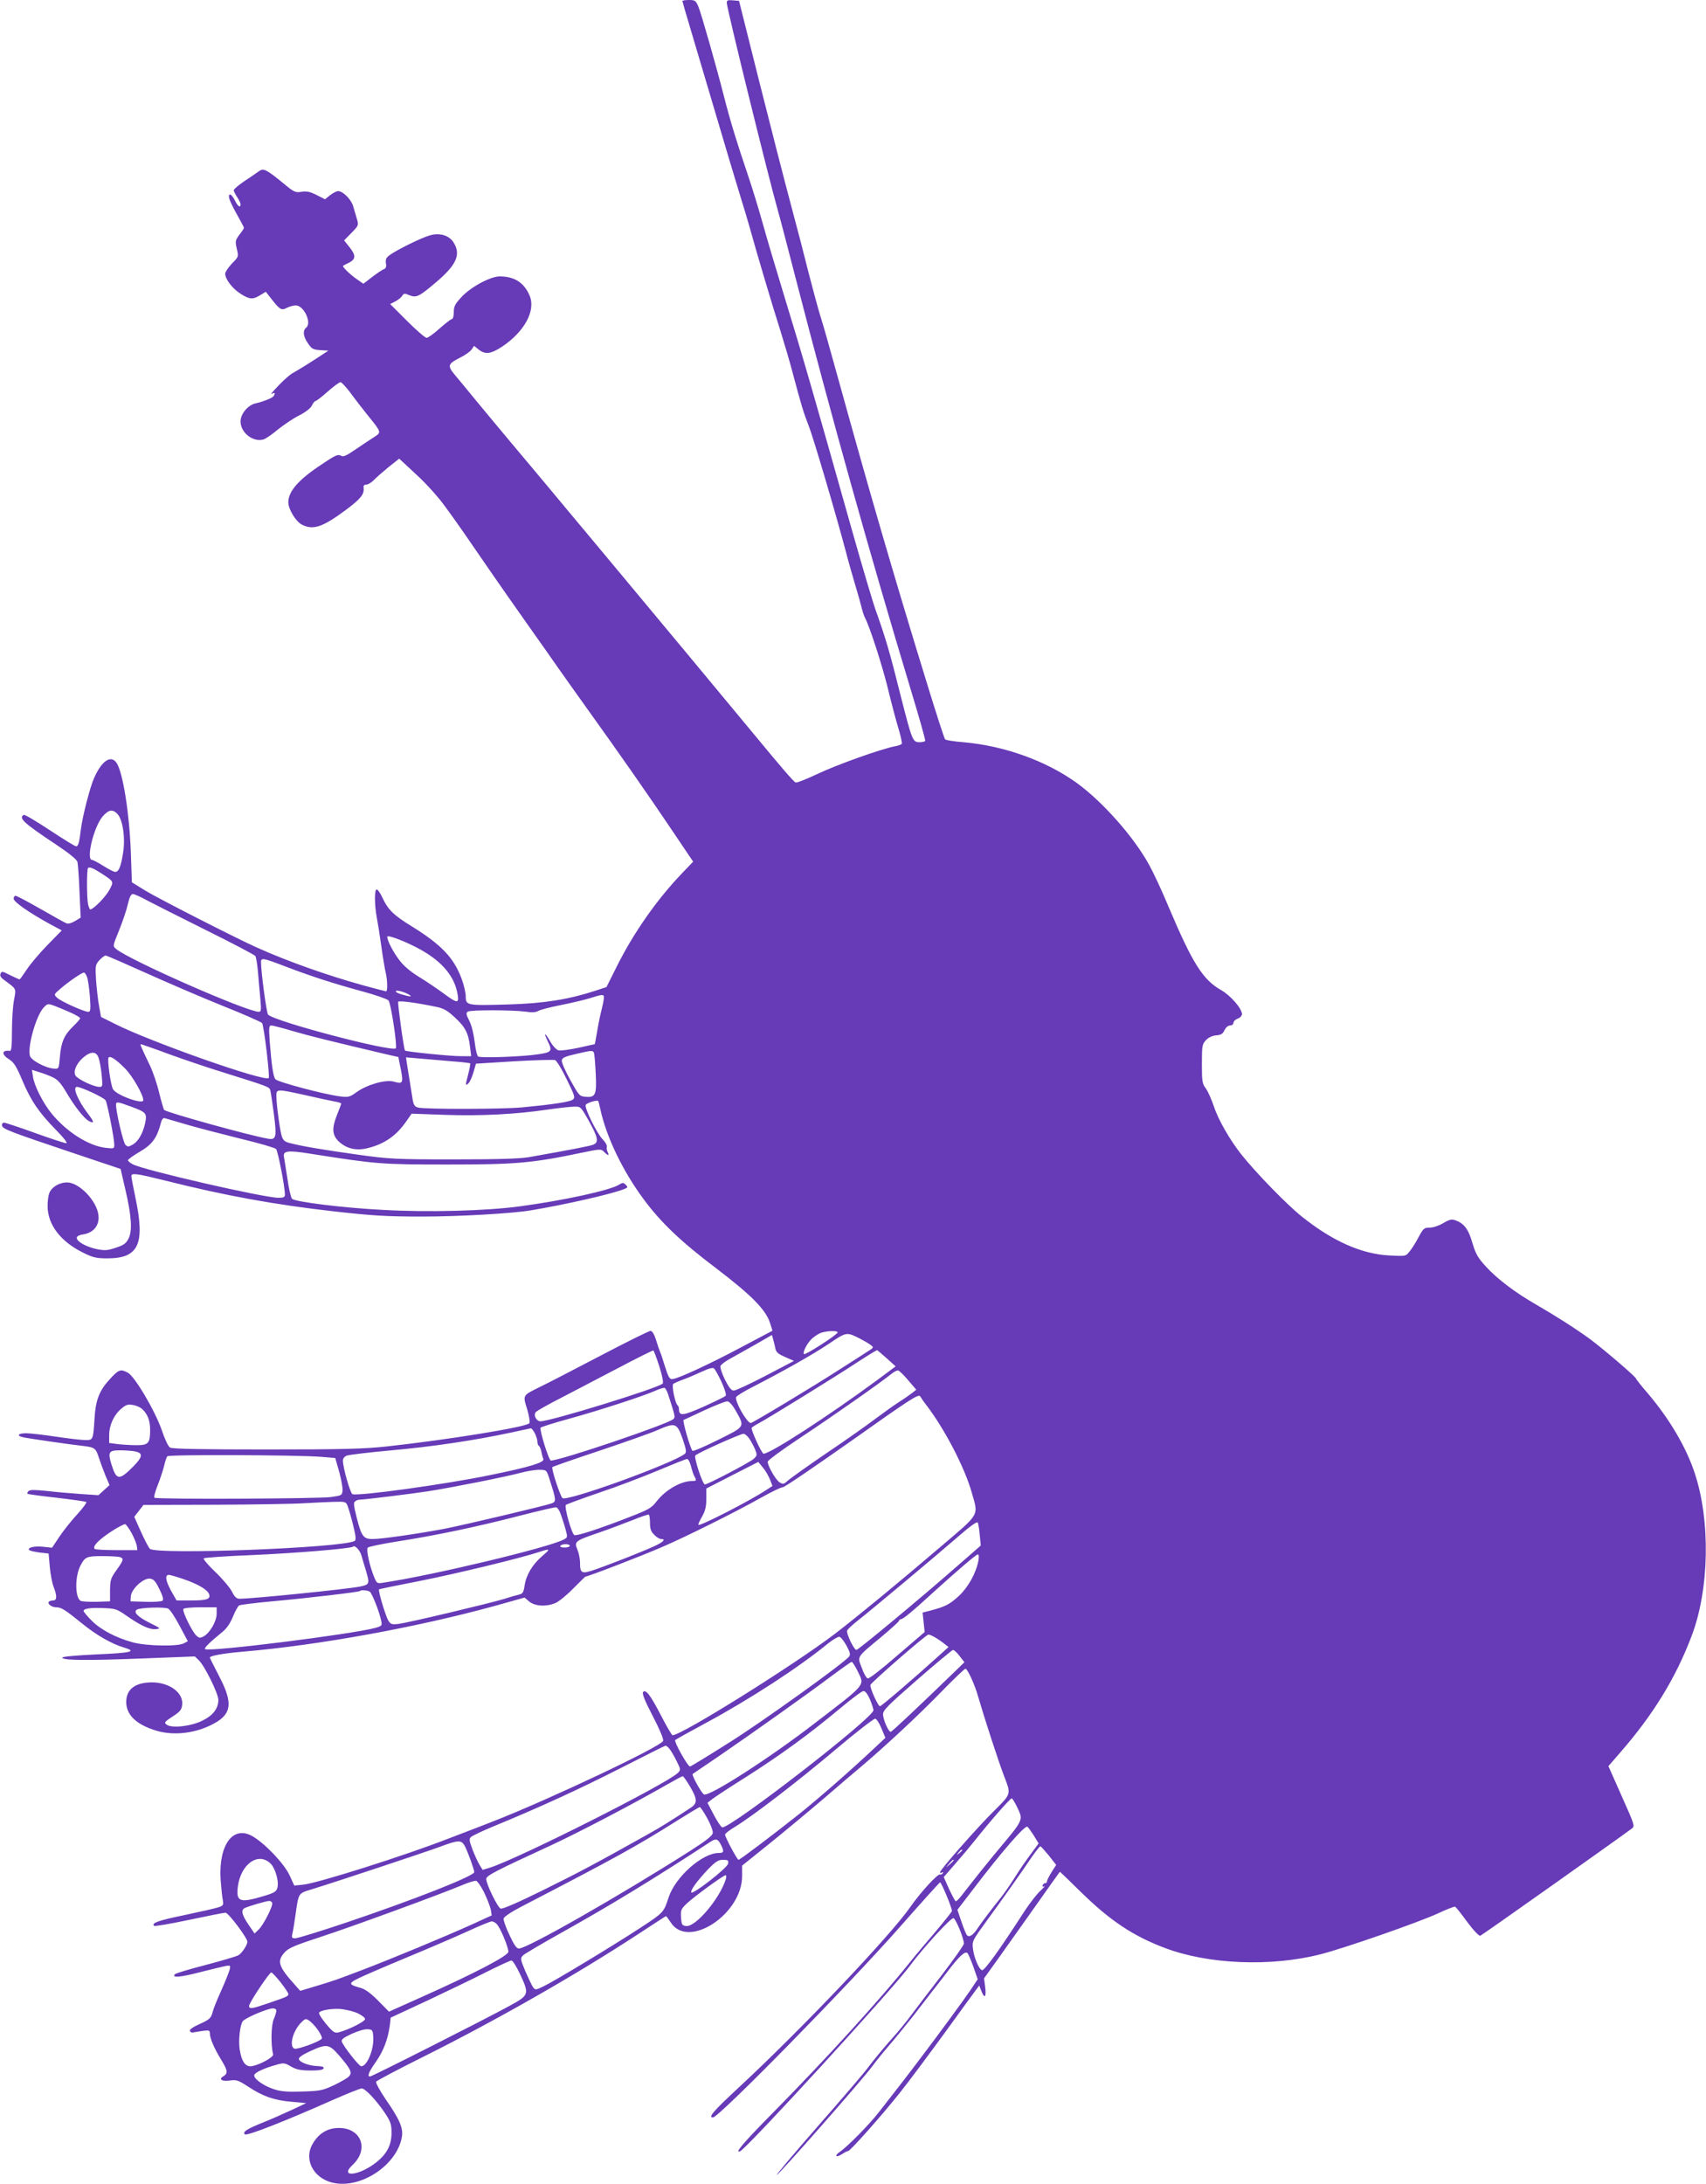 <?xml version="1.0" standalone="no"?>
<!DOCTYPE svg PUBLIC "-//W3C//DTD SVG 20010904//EN"
 "http://www.w3.org/TR/2001/REC-SVG-20010904/DTD/svg10.dtd">
<svg version="1.0" xmlns="http://www.w3.org/2000/svg"
 width="1000pt" height="1280pt" viewBox="0 0 1000 1280"
 preserveAspectRatio="xMidYMid meet">
<g transform="translate(0,1280) scale(0.1,-0.1)"
fill="#673ab7" stroke="none">
<path d="M4000 12794 c0 -3 20 -72 44 -152 24 -81 90 -302 146 -492 56 -190
121 -408 145 -485 24 -77 51 -167 60 -200 34 -125 138 -475 180 -605 23 -74
57 -189 74 -255 48 -180 61 -223 91 -300 27 -67 161 -522 220 -745 15 -58 40
-145 55 -195 15 -49 31 -107 36 -128 5 -21 13 -45 18 -55 28 -52 98 -268 133
-407 21 -88 50 -197 64 -243 14 -45 22 -86 20 -91 -3 -5 -22 -12 -41 -15 -79
-15 -337 -107 -449 -160 -66 -31 -125 -55 -132 -52 -12 4 -82 86 -244 282
-259 313 -499 601 -923 1110 -115 137 -232 278 -262 314 -30 36 -125 150 -212
253 -87 104 -194 232 -238 286 -44 54 -97 118 -119 144 -45 55 -42 64 35 103
26 13 54 33 63 45 l15 22 27 -22 c39 -30 71 -26 138 18 130 87 197 210 161
297 -32 77 -89 114 -176 114 -54 0 -168 -61 -223 -120 -39 -42 -46 -55 -46
-90 0 -22 -5 -40 -11 -40 -6 0 -38 -25 -72 -55 -33 -30 -68 -55 -76 -55 -9 0
-61 45 -115 99 l-99 99 31 16 c17 9 35 24 40 33 9 14 14 15 41 3 42 -17 57 -9
162 80 115 99 141 158 99 227 -26 44 -84 61 -142 43 -49 -14 -189 -83 -231
-113 -23 -16 -28 -26 -25 -49 4 -21 0 -31 -11 -35 -9 -3 -40 -24 -69 -46 l-52
-40 -39 27 c-40 28 -87 74 -80 78 2 2 17 10 34 18 41 21 42 43 4 91 l-32 40
43 44 c42 43 43 45 32 82 -6 21 -16 55 -22 75 -12 40 -60 88 -88 88 -9 0 -30
-11 -47 -24 l-30 -24 -49 25 c-38 19 -58 24 -88 19 -37 -6 -44 -3 -111 53 -97
79 -113 87 -140 67 -12 -9 -50 -35 -85 -58 -34 -23 -62 -47 -62 -53 0 -5 9
-23 20 -40 11 -16 20 -36 20 -42 0 -24 -16 -13 -33 22 -19 40 -42 48 -33 11 3
-13 24 -56 46 -95 22 -39 40 -73 40 -76 0 -4 -12 -22 -27 -41 -24 -33 -25 -38
-15 -82 11 -47 11 -47 -29 -87 -21 -23 -39 -49 -39 -59 0 -32 42 -87 89 -117
53 -34 73 -36 116 -9 l33 20 33 -42 c50 -64 59 -69 91 -52 15 8 38 14 52 14
47 0 95 -102 61 -130 -22 -18 -18 -51 10 -92 22 -33 30 -37 72 -40 l48 -3 -61
-40 c-63 -41 -107 -68 -154 -95 -14 -9 -47 -38 -73 -65 -46 -48 -57 -62 -37
-50 15 9 12 -11 -2 -22 -15 -11 -63 -29 -100 -37 -45 -10 -88 -62 -88 -106 0
-65 71 -122 133 -106 12 3 51 29 85 58 35 28 91 66 125 83 39 20 67 42 75 58
7 15 17 27 22 27 5 0 37 25 71 55 34 30 67 55 75 55 7 0 34 -30 61 -66 26 -36
72 -95 101 -131 77 -95 78 -97 39 -122 -17 -11 -66 -43 -107 -71 -63 -43 -78
-50 -93 -40 -16 9 -34 1 -115 -54 -133 -88 -192 -156 -192 -220 0 -40 44 -113
80 -131 66 -34 123 -14 262 90 84 63 105 90 99 128 -1 11 4 17 17 17 10 0 29
12 43 26 13 14 52 48 86 76 l63 50 101 -94 c60 -55 130 -133 172 -192 66 -90
107 -149 282 -404 33 -48 120 -172 194 -277 74 -104 156 -221 183 -260 27 -38
99 -140 160 -225 192 -267 374 -528 505 -723 l126 -187 -65 -68 c-145 -151
-280 -343 -378 -537 l-65 -130 -70 -23 c-154 -50 -299 -73 -506 -79 -242 -7
-249 -6 -249 47 0 22 -11 69 -25 106 -46 122 -118 197 -290 304 -108 66 -141
99 -173 168 -13 29 -29 51 -35 49 -13 -4 -12 -93 2 -167 5 -25 17 -99 26 -165
9 -66 21 -136 26 -156 10 -42 12 -109 2 -109 -3 0 -64 16 -134 35 -212 59
-439 139 -624 222 -119 53 -581 289 -651 332 l-81 50 -6 173 c-8 228 -46 468
-83 526 -33 50 -88 14 -133 -89 -23 -51 -67 -222 -76 -294 -11 -86 -16 -105
-29 -105 -7 0 -76 43 -155 95 -79 52 -147 93 -152 89 -31 -19 -2 -46 187 -172
80 -53 124 -89 128 -104 3 -13 9 -91 12 -175 l7 -151 -33 -20 c-18 -11 -40
-18 -49 -14 -9 3 -77 41 -152 84 -75 43 -141 78 -148 78 -6 0 -11 -8 -11 -17
0 -19 91 -82 213 -149 l69 -37 -84 -86 c-46 -47 -101 -112 -121 -143 -21 -32
-40 -58 -42 -58 -3 0 -28 11 -56 25 -45 23 -50 24 -56 8 -5 -12 2 -23 22 -37
74 -55 70 -47 57 -118 -7 -36 -12 -118 -12 -182 0 -88 -3 -116 -12 -115 -49 6
-51 -21 -4 -50 27 -17 42 -40 76 -121 51 -122 99 -191 198 -292 48 -49 70 -78
60 -78 -9 0 -92 27 -183 60 -91 33 -173 60 -181 60 -9 0 -14 -7 -12 -17 4 -20
43 -35 424 -163 l271 -91 27 -117 c37 -157 43 -246 19 -292 -15 -29 -29 -38
-75 -53 -48 -16 -64 -17 -110 -8 -62 13 -118 44 -118 66 0 10 14 17 40 21 60
10 94 54 87 112 -9 84 -113 192 -184 192 -45 0 -89 -26 -104 -62 -6 -16 -11
-52 -10 -80 2 -108 78 -206 209 -270 56 -28 77 -33 141 -33 183 0 222 82 166
350 -14 66 -25 125 -25 132 0 20 29 16 198 -26 350 -88 638 -141 993 -181 224
-25 301 -30 514 -30 217 0 525 18 635 36 202 34 464 93 546 124 25 10 26 12
12 26 -14 14 -18 14 -39 1 -52 -33 -321 -92 -581 -127 -196 -27 -540 -36 -803
-21 -234 12 -515 47 -533 65 -7 7 -19 59 -27 117 -9 57 -18 114 -20 126 -9 38
19 43 150 22 393 -62 419 -64 810 -64 398 0 493 8 784 69 111 23 114 23 132 5
24 -24 32 -24 21 -1 -5 9 -7 23 -5 30 3 8 -8 28 -25 45 -35 37 -106 182 -99
201 5 12 66 31 74 23 1 -2 7 -24 12 -48 35 -162 132 -364 255 -529 100 -135
216 -246 425 -404 202 -154 287 -239 313 -315 l16 -50 -187 -99 c-177 -94
-353 -176 -395 -184 -21 -4 -27 6 -51 82 -9 30 -20 64 -25 75 -5 11 -16 44
-25 73 -10 32 -22 52 -32 52 -8 0 -142 -66 -296 -147 -155 -81 -311 -162 -347
-179 -109 -54 -106 -48 -80 -133 13 -46 18 -77 12 -83 -23 -23 -484 -97 -832
-135 -137 -15 -258 -18 -710 -18 -372 0 -551 3 -563 11 -11 6 -31 49 -48 100
-38 112 -159 318 -200 339 -43 23 -53 19 -107 -40 -60 -65 -82 -122 -88 -230
-8 -124 -8 -125 -53 -125 -22 0 -99 9 -173 20 -73 11 -152 20 -175 20 -46 0
-58 -14 -20 -23 23 -6 262 -41 359 -52 64 -8 70 -13 88 -70 7 -22 24 -67 37
-100 l25 -59 -33 -30 -32 -29 -106 7 c-58 4 -148 12 -199 18 -68 7 -97 7 -105
-1 -6 -6 -8 -13 -6 -16 3 -2 80 -13 172 -23 92 -11 170 -22 173 -25 4 -3 -21
-37 -55 -74 -34 -37 -81 -96 -104 -131 l-42 -63 -55 6 c-51 5 -93 -6 -78 -20
4 -4 31 -10 60 -14 l53 -6 7 -79 c4 -44 14 -97 23 -118 20 -52 19 -78 -3 -78
-10 0 -22 -3 -25 -7 -12 -11 15 -33 42 -33 31 0 52 -14 156 -98 80 -65 169
-116 239 -137 81 -24 50 -32 -156 -41 -123 -6 -203 -13 -203 -19 0 -16 139
-18 468 -5 l309 12 23 -22 c34 -32 115 -196 115 -233 0 -50 -32 -92 -95 -122
-66 -33 -179 -45 -208 -23 -16 12 -14 16 35 48 46 30 53 40 56 71 6 69 -74
128 -176 129 -99 0 -152 -40 -152 -115 0 -77 61 -134 179 -169 104 -30 231
-14 334 42 106 57 113 122 32 277 -30 58 -55 108 -55 110 0 11 79 25 195 35
446 38 1020 143 1475 268 l175 49 28 -24 c34 -27 98 -31 153 -8 19 8 66 46
104 85 38 38 70 70 72 70 15 0 334 123 453 175 139 60 432 206 579 289 61 34
117 61 123 59 7 -3 188 121 404 273 350 248 394 276 403 260 6 -10 23 -35 39
-55 106 -140 221 -361 262 -505 41 -144 55 -120 -187 -326 -241 -206 -477
-400 -612 -504 -237 -181 -900 -596 -954 -596 -4 0 -34 51 -66 113 -64 124
-90 157 -106 141 -8 -8 8 -49 56 -141 40 -77 65 -136 61 -146 -13 -34 -663
-341 -992 -470 -77 -30 -198 -77 -270 -104 -254 -99 -769 -262 -850 -269 l-50
-5 -28 61 c-32 68 -142 184 -215 227 -115 68 -201 -47 -189 -251 4 -50 9 -105
13 -122 5 -29 3 -33 -28 -43 -18 -6 -107 -26 -197 -45 -154 -32 -194 -46 -178
-63 4 -4 96 12 205 35 108 23 205 42 214 42 17 0 128 -148 128 -170 0 -19 -31
-66 -52 -79 -11 -7 -97 -32 -191 -57 -94 -24 -176 -49 -181 -54 -23 -23 30
-19 145 11 68 17 137 34 153 37 27 4 28 3 22 -22 -4 -15 -26 -71 -50 -124 -24
-53 -46 -108 -49 -122 -10 -39 -18 -46 -80 -74 -36 -16 -57 -31 -54 -38 2 -7
10 -12 17 -10 6 1 32 5 56 9 39 5 44 4 44 -14 0 -28 25 -87 66 -154 40 -66 41
-80 13 -98 -31 -18 -6 -32 43 -24 33 5 47 0 102 -36 88 -58 152 -80 254 -89
l87 -8 -85 -40 c-47 -22 -122 -55 -167 -73 -97 -39 -122 -55 -108 -70 11 -11
231 75 519 203 82 36 157 66 166 66 21 0 85 -68 137 -145 34 -52 38 -65 38
-119 -1 -74 -32 -128 -104 -180 -99 -71 -200 -75 -125 -5 109 102 40 237 -110
215 -55 -9 -99 -43 -128 -99 -48 -96 20 -205 140 -223 164 -25 363 116 388
274 8 51 -15 103 -97 221 -33 49 -58 94 -54 101 4 6 128 72 277 146 432 216
901 484 1261 720 87 57 159 104 161 104 2 0 15 -18 29 -39 103 -156 417 51
417 274 l0 61 163 131 c89 72 229 188 312 259 82 71 183 157 225 192 138 117
334 299 467 436 73 75 137 136 142 136 12 0 55 -93 75 -165 36 -124 120 -383
153 -468 40 -104 41 -100 -61 -201 -100 -99 -315 -344 -316 -359 0 -5 5 -5 12
-1 7 4 8 3 4 -5 -4 -6 -11 -9 -15 -7 -12 8 -114 -103 -174 -189 -117 -169
-633 -712 -1004 -1057 -153 -142 -184 -178 -154 -178 35 0 791 771 1099 1120
123 140 228 256 232 258 7 3 70 -148 70 -168 0 -4 -44 -59 -97 -122 -54 -63
-123 -145 -153 -183 -181 -225 -487 -560 -787 -865 -183 -185 -241 -253 -205
-238 38 14 882 936 991 1081 82 111 244 288 260 285 13 -3 61 -118 61 -149 0
-9 -59 -92 -130 -185 -72 -93 -152 -198 -178 -233 -26 -36 -83 -106 -128 -155
-44 -50 -100 -118 -124 -151 -24 -33 -156 -187 -293 -343 -137 -156 -246 -286
-244 -289 6 -6 502 558 560 637 22 30 68 87 101 125 34 39 96 116 139 170 42
55 93 120 112 145 20 25 60 77 89 115 69 91 103 122 117 108 5 -5 21 -42 35
-81 l25 -72 -42 -63 c-37 -55 -197 -273 -268 -366 -14 -18 -35 -46 -46 -61
-28 -38 -153 -200 -224 -290 -58 -74 -183 -201 -230 -233 -14 -9 -22 -20 -18
-23 3 -4 19 2 34 12 15 10 31 18 34 17 10 -3 202 213 307 346 51 64 167 220
259 346 92 127 175 241 185 254 l18 24 12 -31 c19 -49 30 -38 23 21 l-7 52 79
110 c43 61 143 201 222 313 78 111 143 202 144 202 1 0 56 -53 122 -118 170
-167 307 -259 494 -329 254 -96 620 -111 910 -37 136 34 578 188 690 240 51
24 97 42 101 39 5 -3 37 -43 71 -90 38 -51 69 -83 76 -80 10 3 799 562 888
628 19 14 17 20 -59 190 l-78 176 72 83 c191 220 322 433 415 678 105 274 112
679 18 959 -50 150 -146 313 -271 461 -40 46 -72 87 -72 90 0 10 -192 174
-270 232 -84 61 -193 131 -319 204 -117 67 -226 149 -291 221 -47 51 -59 72
-79 137 -23 82 -49 116 -100 134 -22 8 -35 5 -72 -17 -25 -15 -59 -26 -79 -26
-32 0 -37 -4 -65 -56 -16 -31 -40 -69 -53 -84 -22 -28 -22 -28 -120 -23 -162
9 -331 84 -510 227 -88 70 -267 254 -355 364 -66 83 -137 206 -161 281 -14 41
-35 89 -48 107 -21 28 -23 41 -23 144 0 106 2 115 24 139 15 16 37 26 60 28
28 2 39 9 49 31 8 16 21 27 33 27 10 0 19 7 19 15 0 9 11 20 25 25 14 5 25 17
25 27 -1 33 -67 109 -122 140 -107 61 -167 155 -308 488 -39 94 -90 203 -113
244 -91 167 -276 375 -429 485 -181 129 -423 215 -660 236 -55 4 -104 12 -108
17 -5 4 -53 154 -108 333 -194 630 -335 1116 -513 1760 -71 255 -84 303 -114
400 -14 47 -43 155 -65 240 -21 85 -68 267 -105 404 -37 138 -120 462 -185
720 l-118 471 -36 3 c-29 3 -36 0 -36 -14 0 -32 245 -1026 300 -1219 11 -38
58 -218 105 -400 211 -817 432 -1606 673 -2405 49 -162 88 -298 85 -302 -2 -5
-18 -8 -34 -8 -39 0 -43 11 -109 270 -65 260 -88 339 -151 515 -15 44 -74 242
-130 440 -233 826 -287 1014 -399 1380 -49 160 -107 355 -129 435 -22 80 -62
210 -89 290 -64 188 -104 320 -137 450 -45 177 -135 493 -152 533 -15 34 -20
37 -55 37 -21 0 -38 -3 -38 -6z m-3311 -4765 c31 -34 47 -143 32 -230 -13 -81
-25 -109 -46 -109 -8 0 -39 16 -69 35 -30 19 -60 35 -66 35 -37 0 8 189 60
253 36 42 60 47 89 16z m-99 -345 c80 -52 78 -49 51 -100 -22 -41 -94 -114
-112 -114 -3 0 -9 14 -13 31 -8 40 -8 204 0 212 8 8 32 -2 74 -29z m270 -160
c36 -19 192 -98 347 -175 156 -77 286 -146 290 -152 4 -7 11 -48 15 -92 3 -44
10 -115 14 -157 6 -68 5 -78 -9 -78 -70 0 -759 303 -836 368 -21 17 -21 17 18
112 21 52 44 121 51 153 9 40 18 57 29 57 9 0 45 -16 81 -36z m1606 -290 c129
-72 201 -160 217 -266 8 -50 -4 -49 -83 10 -36 26 -100 70 -143 96 -52 32 -91
65 -117 100 -37 49 -70 113 -70 136 0 14 116 -31 196 -76z m-1609 -137 c126
-57 327 -143 448 -192 121 -48 225 -94 231 -101 11 -13 47 -314 39 -322 -24
-24 -693 212 -901 317 l-82 41 -11 63 c-7 34 -14 103 -18 152 -5 87 -4 91 20
118 14 15 31 27 36 27 6 0 113 -47 238 -103z m815 39 c150 -57 272 -97 447
-145 79 -21 150 -46 158 -54 14 -13 53 -271 43 -281 -25 -23 -717 159 -749
198 -9 11 -41 247 -41 309 0 25 15 22 142 -27z m-1162 -62 c6 -15 13 -66 17
-115 5 -78 4 -89 -10 -89 -25 0 -159 61 -182 82 -20 19 -20 20 20 54 47 41
125 94 137 94 5 0 13 -12 18 -26z m1887 -103 c23 -13 8 -14 -39 0 -21 5 -38
14 -38 19 0 10 48 -2 77 -19z m1143 -17 c0 -9 -6 -42 -14 -73 -8 -31 -20 -89
-26 -128 -7 -40 -13 -73 -14 -73 -1 0 -44 -9 -96 -21 -52 -11 -104 -18 -116
-15 -12 3 -34 26 -48 51 -34 58 -42 58 -14 0 27 -55 21 -63 -58 -74 -88 -14
-337 -23 -351 -13 -7 4 -16 44 -21 88 -6 47 -18 97 -32 123 -18 35 -19 45 -8
52 16 11 263 10 338 0 38 -6 61 -4 75 4 11 7 70 22 130 34 61 12 137 30 170
40 76 24 85 25 85 5z m-983 -55 c42 -8 65 -21 108 -61 62 -57 80 -91 90 -172
l7 -56 -63 0 c-58 0 -319 26 -325 33 -7 7 -44 278 -40 286 5 8 109 -6 223 -30z
m-2144 -33 c31 -14 57 -29 57 -34 0 -4 -19 -26 -41 -47 -53 -51 -71 -93 -78
-180 -6 -69 -6 -70 -34 -68 -50 3 -136 49 -142 76 -14 56 37 235 81 282 22 23
24 24 61 11 21 -8 64 -26 96 -40z m1307 -110 c100 -29 235 -62 540 -134 l75
-17 8 -40 c24 -116 22 -120 -36 -104 -48 13 -156 -18 -217 -62 -39 -28 -48
-31 -94 -25 -94 11 -370 85 -382 101 -13 18 -22 81 -33 221 -6 81 -4 94 9 94
8 0 67 -15 130 -34z m-727 -135 c89 -32 230 -80 312 -105 278 -87 275 -86 280
-109 3 -12 12 -75 21 -140 17 -135 13 -150 -39 -140 -108 19 -590 153 -605
168 -3 3 -16 48 -29 100 -12 52 -37 125 -55 162 -55 115 -58 123 -52 123 3 0
79 -26 167 -59z m2499 -114 c6 -125 -1 -140 -61 -135 -34 3 -38 8 -88 98 -29
52 -52 104 -50 115 2 16 18 23 92 40 80 19 91 19 96 6 4 -9 8 -65 11 -124z
m-2914 93 c6 -16 14 -61 18 -100 6 -67 6 -70 -14 -70 -33 0 -129 46 -140 67
-14 25 7 72 47 106 44 37 76 36 89 -3z m154 -61 c44 -44 108 -155 108 -187 0
-28 -160 30 -178 65 -13 23 -34 172 -26 184 8 14 42 -8 96 -62z m1916 41 c57
-4 105 -10 108 -12 2 -3 -3 -30 -11 -62 -18 -70 -18 -71 0 -56 8 7 22 36 30
65 l15 51 224 14 c123 7 231 10 240 7 9 -4 40 -54 68 -113 48 -98 51 -107 35
-119 -17 -13 -116 -28 -295 -45 -110 -11 -574 -12 -612 -1 -19 5 -26 16 -31
46 -6 37 -24 148 -35 219 l-4 29 82 -7 c46 -4 129 -11 186 -16z m-2336 -95
c26 -13 47 -36 75 -84 47 -81 106 -157 134 -171 33 -18 32 -6 -4 41 -60 78
-94 159 -66 159 24 0 160 -63 168 -79 11 -20 51 -225 51 -260 0 -23 -2 -24
-52 -18 -100 12 -227 93 -315 200 -51 62 -103 165 -110 218 l-6 39 44 -14 c24
-7 60 -21 81 -31z m1480 -104 c73 -17 150 -33 171 -37 20 -3 37 -9 37 -12 0
-3 -12 -35 -26 -70 -30 -76 -27 -116 14 -154 44 -40 100 -53 163 -38 101 24
172 73 231 159 l31 44 196 -7 c210 -7 413 3 601 31 63 9 133 17 155 17 39 1
39 1 87 -84 54 -97 59 -126 25 -139 -21 -8 -113 -26 -377 -73 -53 -9 -180 -13
-440 -13 -344 0 -377 2 -564 28 -201 28 -331 50 -398 68 -29 7 -39 16 -47 42
-11 37 -31 185 -31 234 0 41 1 42 172 4z m-1023 -67 c90 -33 94 -39 81 -100
-14 -60 -41 -106 -75 -124 -22 -12 -28 -12 -40 1 -13 13 -55 192 -55 234 0 20
8 19 89 -11z m336 -108 c66 -19 206 -55 310 -81 105 -25 196 -52 203 -59 11
-11 52 -221 52 -268 0 -14 -8 -18 -38 -18 -84 0 -786 161 -853 196 -16 8 -29
19 -29 24 0 5 30 27 68 49 72 42 100 79 122 159 8 33 15 42 28 38 9 -3 71 -21
137 -40z m3805 -1215 c0 -12 -190 -135 -197 -127 -10 9 17 63 46 90 16 15 41
31 57 36 39 11 94 12 94 1z m130 -36 c25 -13 54 -30 64 -38 19 -14 18 -15 -20
-39 -21 -14 -95 -61 -164 -105 -145 -94 -509 -313 -519 -313 -23 1 -95 127
-86 152 3 7 47 34 98 60 181 93 349 188 445 252 105 71 104 70 182 31z m-495
-58 c4 -22 17 -33 57 -50 l52 -23 -166 -87 c-92 -48 -176 -87 -187 -87 -14 0
-28 17 -52 65 -17 35 -29 71 -26 79 4 9 29 28 57 43 28 16 95 53 148 83 l97
56 7 -26 c4 -14 10 -38 13 -53z m-680 -106 c18 -57 25 -95 19 -100 -27 -27
-657 -221 -716 -221 -25 0 -44 39 -26 55 7 8 74 45 148 83 74 39 225 117 335
175 110 58 202 104 205 102 3 -2 19 -44 35 -94z m1334 47 l51 -46 -109 -81
c-285 -210 -626 -431 -665 -431 -11 0 -76 142 -70 152 3 4 20 15 37 24 49 25
468 284 587 363 58 38 108 68 111 68 3 -1 29 -23 58 -49z m-969 -139 c19 -42
29 -74 23 -80 -5 -5 -62 -33 -128 -63 -122 -54 -145 -57 -145 -15 0 10 -4 20
-8 23 -14 8 -36 116 -26 125 5 4 32 16 59 26 28 10 77 31 109 46 40 19 64 25
71 19 7 -6 27 -42 45 -81z m1094 11 l47 -55 -23 -18 c-13 -10 -48 -35 -80 -55
-31 -20 -92 -64 -135 -96 -43 -33 -170 -123 -283 -199 -113 -77 -217 -151
-231 -164 -24 -22 -29 -23 -49 -11 -22 13 -70 96 -70 121 0 8 84 70 187 138
192 127 485 333 537 376 16 13 34 23 41 21 7 -2 34 -28 59 -58z m-1408 -81
c43 -133 43 -134 31 -146 -30 -29 -662 -243 -718 -243 -12 0 -69 184 -60 193
4 4 79 28 167 52 171 47 433 132 505 164 24 11 48 18 54 17 5 -1 15 -18 21
-37z m395 -94 c56 -100 60 -93 -102 -174 -78 -39 -146 -68 -150 -64 -13 14
-60 178 -52 181 4 2 60 27 123 57 63 29 123 53 134 52 11 -1 30 -22 47 -52z
m-3479 8 c33 -29 48 -69 48 -123 0 -78 -10 -90 -78 -90 -31 0 -81 3 -109 6
l-53 7 0 46 c0 59 28 119 71 155 27 23 39 27 67 22 19 -3 43 -13 54 -23z
m3169 -175 c21 -62 24 -79 14 -88 -68 -56 -694 -283 -718 -260 -14 13 -67 174
-59 182 4 3 129 47 277 96 149 50 302 104 340 121 104 45 113 42 146 -51z
m-866 32 c8 -16 15 -38 15 -49 0 -11 4 -22 9 -25 4 -3 11 -18 14 -33 3 -16 8
-35 12 -44 8 -20 -80 -47 -311 -94 -260 -54 -775 -125 -808 -112 -13 5 -56
156 -56 197 0 12 9 24 23 29 13 5 131 19 263 31 234 21 480 57 699 104 61 13
113 24 117 25 4 0 14 -12 23 -29z m1256 -30 c10 -14 25 -42 34 -62 14 -36 14
-38 -7 -58 -23 -21 -269 -150 -286 -150 -14 0 -66 160 -56 170 16 16 269 129
283 127 8 -1 22 -13 32 -27z m-3601 -76 c49 -10 48 -30 -6 -86 -85 -86 -101
-85 -130 7 -23 74 -17 85 49 85 30 0 69 -3 87 -6z m1090 -32 l85 -7 23 -80
c12 -44 21 -93 20 -110 -3 -29 -5 -30 -68 -39 -77 -10 -1025 -14 -1035 -4 -4
4 4 35 18 70 14 35 31 86 38 113 6 28 15 55 20 60 8 11 753 8 899 -3z m2170
-54 c6 -24 15 -51 20 -60 14 -25 13 -28 -14 -28 -65 0 -155 -52 -207 -119 -30
-39 -47 -49 -159 -92 -171 -67 -308 -112 -323 -106 -16 6 -61 167 -50 177 4 4
91 36 193 71 102 34 257 93 345 130 88 37 165 68 172 68 7 1 17 -18 23 -41z
m463 -78 l15 -39 -37 -24 c-97 -64 -388 -213 -397 -204 -3 2 7 24 21 48 19 34
25 58 25 105 l0 60 152 78 153 78 26 -32 c15 -17 33 -49 42 -70z m-1290 -5
c38 -119 38 -125 11 -136 -39 -14 -507 -125 -629 -149 -154 -29 -368 -60 -420
-60 -55 0 -66 14 -95 129 -17 68 -19 86 -8 92 7 5 16 9 20 9 34 1 310 35 408
50 155 25 452 84 545 109 39 10 88 18 110 17 39 -1 39 -1 58 -61z m-1185 -152
c6 -16 21 -66 32 -112 16 -65 18 -86 9 -92 -68 -41 -1163 -83 -1201 -46 -7 8
-31 53 -52 100 l-39 87 27 35 27 35 422 1 c232 1 467 5 522 9 55 3 132 7 171
8 69 2 72 1 82 -25z m1249 -48 c8 -22 21 -61 28 -88 13 -47 13 -48 -13 -61
-91 -47 -764 -208 -1050 -251 -41 -7 -43 -6 -58 30 -28 68 -49 164 -38 175 5
5 84 22 174 36 218 34 459 84 710 149 113 29 211 52 219 51 8 0 21 -19 28 -41z
m523 -51 c0 -34 6 -51 25 -69 13 -14 31 -25 40 -25 31 0 13 -18 -42 -43 -75
-34 -238 -98 -336 -133 -89 -31 -97 -28 -97 39 0 21 -7 54 -15 74 -20 48 -16
52 118 98 59 20 149 54 200 74 51 21 95 36 100 34 4 -2 7 -24 7 -49z m1933
-71 l6 -61 -142 -124 c-218 -191 -576 -488 -587 -488 -14 0 -61 97 -54 114 3
8 33 36 67 62 80 63 441 365 582 487 69 61 112 91 116 84 4 -7 9 -40 12 -74z
m-4971 11 c14 -27 28 -60 30 -74 l3 -25 -122 0 c-67 0 -124 3 -128 7 -14 14
18 49 91 98 42 28 82 49 88 47 6 -2 23 -26 38 -53z m2568 -74 c0 -5 -14 -10
-31 -10 -17 0 -28 4 -24 10 3 6 17 10 31 10 13 0 24 -4 24 -10z m-1221 -58 c6
-20 17 -59 26 -87 23 -78 22 -82 -37 -94 -85 -16 -630 -71 -704 -71 -18 0 -29
11 -45 43 -12 23 -56 75 -97 114 -42 40 -72 76 -68 80 4 4 132 13 284 19 251
11 580 38 590 49 12 12 42 -20 51 -53z m1059 -2 c-57 -49 -94 -111 -103 -173
-6 -40 -11 -48 -34 -53 -14 -3 -53 -14 -86 -25 -85 -26 -561 -139 -616 -146
-41 -5 -49 -3 -62 18 -16 24 -62 178 -55 184 1 2 108 24 237 49 212 42 589
133 701 170 67 22 69 19 18 -24z m2557 -27 c-14 -74 -60 -156 -116 -208 -54
-49 -80 -62 -168 -85 l-43 -11 6 -57 6 -57 -161 -138 c-93 -81 -165 -137 -173
-134 -8 3 -24 31 -35 63 -26 68 -33 58 117 182 56 47 102 89 102 93 0 5 5 9
11 9 12 0 69 47 190 158 147 133 251 222 261 222 6 0 7 -15 3 -37z m-5031 21
c23 -9 20 -18 -21 -76 -34 -47 -37 -58 -38 -117 l0 -66 -80 -3 c-44 -1 -86 2
-93 6 -33 21 -33 143 -1 205 27 53 37 57 130 57 48 0 94 -3 103 -6z m372 -129
c85 -29 141 -62 150 -89 9 -28 -13 -36 -106 -36 l-85 0 -34 60 c-31 58 -35 90
-11 90 7 0 45 -11 86 -25z m-142 -58 c19 -38 26 -61 19 -68 -5 -5 -49 -9 -99
-7 l-89 3 2 30 c3 42 73 107 111 103 22 -2 33 -14 56 -61z m1233 -15 c13 -8
56 -116 67 -169 7 -30 5 -32 -31 -43 -131 -37 -983 -144 -1001 -125 -7 7 30
42 101 100 25 20 46 50 62 89 13 33 30 63 37 67 8 4 95 15 194 24 209 19 506
54 513 60 7 8 45 5 58 -3z m-1429 -139 c84 -59 139 -85 175 -81 31 3 29 5 -36
37 -70 35 -97 63 -75 77 20 13 163 17 184 6 11 -6 41 -51 67 -101 l48 -90 -23
-12 c-35 -20 -220 -16 -298 5 -100 27 -189 74 -242 127 -26 26 -48 52 -48 58
0 14 44 20 123 16 62 -2 75 -7 125 -42z m532 9 c0 -44 -40 -113 -77 -133 -19
-10 -26 -10 -42 5 -25 23 -84 143 -76 156 3 6 48 10 101 10 l94 0 0 -38z
m4203 -134 c12 -6 37 -22 55 -36 l32 -25 -61 -55 c-146 -132 -333 -292 -341
-292 -11 0 -60 108 -56 125 4 14 326 295 340 295 5 0 19 -5 31 -12z m-511 -53
c21 -39 24 -53 15 -64 -35 -42 -513 -385 -703 -504 -120 -76 -223 -139 -229
-140 -12 -3 -96 146 -87 155 4 4 83 48 176 98 265 143 550 329 721 469 28 22
57 39 65 38 8 -1 27 -25 42 -52z m663 -61 l28 -36 -44 -43 c-219 -212 -381
-365 -388 -365 -13 0 -43 68 -45 101 -1 25 24 50 199 203 110 96 205 175 211
176 7 0 24 -16 39 -36z m-598 -88 c42 -87 57 -69 -257 -310 -261 -201 -611
-426 -643 -413 -14 5 -74 114 -67 120 3 2 70 48 150 102 186 127 513 359 660
469 63 47 118 86 122 86 5 0 20 -24 35 -54z m72 -165 c11 -27 21 -56 21 -64 0
-45 -829 -687 -886 -687 -6 0 -28 32 -49 72 l-38 72 28 22 c15 12 108 73 207
135 197 126 361 245 543 397 66 55 127 101 136 101 11 1 24 -17 38 -48z m68
-171 l23 -55 -63 -59 c-148 -139 -333 -300 -443 -388 -160 -127 -347 -268
-355 -268 -8 0 -79 133 -79 148 0 6 27 27 61 47 103 63 364 263 589 453 118
100 222 180 230 179 8 -1 25 -27 37 -57z m-1245 -117 c9 -10 28 -42 43 -72 26
-52 26 -54 8 -72 -67 -65 -930 -500 -1101 -555 l-43 -13 -19 31 c-10 17 -29
58 -41 90 -19 51 -20 61 -8 72 8 7 66 35 129 61 270 111 501 217 745 341 143
73 263 133 266 133 3 1 13 -7 21 -16z m123 -224 c44 -75 44 -98 2 -125 -106
-70 -181 -117 -252 -156 -309 -173 -398 -220 -608 -324 -145 -72 -242 -114
-252 -110 -18 6 -85 144 -85 174 0 19 54 47 380 197 162 75 494 249 685 359
44 25 83 46 87 46 4 0 23 -27 43 -61z m1920 -126 c33 -72 35 -67 -121 -253
-48 -58 -121 -148 -207 -259 -15 -20 -31 -35 -35 -34 -4 2 -21 34 -39 72 l-31
70 66 76 c37 42 89 104 116 138 87 110 207 247 216 247 5 0 20 -26 35 -57z
m-1820 -58 c20 -36 35 -76 33 -88 -2 -16 -39 -45 -133 -105 -408 -260 -955
-572 -1003 -572 -14 0 -29 21 -56 80 -21 43 -36 87 -34 96 2 10 45 39 103 69
561 291 677 355 918 507 67 42 125 77 129 77 3 1 23 -28 43 -64z m1915 -103
l28 -46 -31 -42 c-50 -67 -75 -104 -120 -175 -23 -36 -55 -81 -70 -100 -46
-57 -111 -142 -137 -181 -26 -40 -48 -54 -62 -40 -4 4 -19 39 -32 78 l-24 71
92 120 c164 216 303 376 318 367 5 -3 22 -27 38 -52z m-1835 -52 c21 -41 19
-50 -12 -50 -97 0 -255 -141 -294 -261 -28 -87 -30 -89 -163 -176 -157 -103
-506 -314 -571 -345 -46 -22 -47 -22 -61 -4 -7 10 -27 53 -45 94 -30 72 -30
75 -12 93 10 9 113 70 228 134 284 159 539 314 870 531 31 20 43 17 60 -16z
m-1499 -12 c17 -34 54 -135 54 -150 0 -23 -359 -164 -760 -299 -146 -49 -276
-89 -289 -89 -20 0 -23 3 -17 28 4 15 11 61 17 102 20 140 15 132 99 158 140
43 655 214 745 247 115 43 130 43 151 3z m3422 -53 l43 -55 -27 -42 c-15 -24
-27 -48 -27 -55 0 -6 -5 -11 -10 -10 -5 1 -12 -4 -15 -12 -3 -9 0 -11 9 -6 8
4 -3 -8 -23 -27 -20 -18 -61 -71 -92 -118 -145 -225 -236 -352 -250 -347 -17
5 -45 69 -52 120 -7 51 -7 50 83 174 64 87 218 304 262 371 24 34 46 62 49 61
4 0 26 -25 50 -54z m-508 31 c0 -2 -8 -10 -17 -17 -16 -13 -17 -12 -4 4 13 16
21 21 21 13z m-4053 -79 c27 -27 49 -104 39 -140 -5 -22 -17 -30 -72 -47 -148
-45 -171 -38 -160 52 17 134 121 207 193 135z m2681 1 c-3 -25 -210 -186 -216
-169 -5 14 34 67 97 134 46 47 61 57 89 57 29 0 33 -3 30 -22z m1322 19 c0 -2
-10 -12 -22 -23 l-23 -19 19 23 c18 21 26 27 26 19z m-1335 -109 c-35 -114
-177 -283 -233 -276 -24 3 -27 7 -30 50 -3 43 0 50 35 83 42 40 213 164 226
165 5 0 5 -10 2 -22z m-1417 -80 c18 -37 35 -82 39 -100 l5 -34 -114 -52
c-159 -72 -475 -203 -648 -269 -158 -60 -158 -60 -277 -96 l-83 -25 -33 37
c-95 106 -105 137 -59 188 23 26 58 41 217 93 178 58 697 248 830 304 33 14
67 24 75 23 8 -1 30 -32 48 -69z m-1243 -59 c9 -14 -50 -131 -80 -159 l-23
-22 -36 53 c-38 56 -44 83 -24 95 14 9 126 42 145 43 6 1 15 -4 18 -10z m1318
-127 c21 -23 67 -134 67 -161 0 -23 -199 -127 -508 -265 l-192 -86 -63 64
c-44 44 -75 67 -102 75 -71 19 -73 27 -19 54 27 14 159 71 294 127 135 56 297
126 360 155 63 29 122 53 131 54 9 1 23 -7 32 -17z m134 -289 c57 -123 56
-125 -62 -190 -131 -72 -804 -413 -816 -413 -18 0 -8 26 35 87 44 63 70 132
81 213 l5 45 213 99 c116 55 273 130 347 168 74 37 141 68 148 68 7 0 29 -35
49 -77z m-1403 -50 c25 -32 46 -63 46 -69 0 -14 -5 -16 -119 -55 -96 -33 -111
-35 -111 -15 0 18 119 196 130 196 5 0 29 -26 54 -57z m-24 -167 c0 -7 -7 -31
-16 -52 -15 -36 -17 -151 -3 -204 5 -18 -93 -69 -133 -70 -32 0 -52 30 -63 98
-8 52 1 143 18 166 14 19 142 74 175 75 12 1 22 -5 22 -13z m474 -14 c25 -12
46 -27 46 -35 0 -14 -90 -60 -150 -77 -24 -7 -32 -3 -57 23 -33 36 -63 78 -63
89 0 14 66 27 121 24 31 -2 77 -13 103 -24z m-230 -100 c15 -22 26 -45 22 -50
-10 -17 -143 -65 -160 -59 -33 13 -10 104 39 153 24 24 28 25 48 11 12 -8 35
-32 51 -55z m324 -39 c5 -73 -36 -174 -71 -173 -13 1 -101 113 -113 143 -5 14
7 23 57 47 36 16 77 29 94 27 28 -2 30 -5 33 -44z m-200 -110 c69 -81 78 -100
57 -123 -8 -9 -48 -32 -88 -51 -66 -31 -82 -34 -185 -37 -87 -3 -124 0 -165
13 -59 19 -117 59 -117 81 0 16 55 42 131 63 42 12 48 11 84 -10 31 -18 54
-23 113 -24 52 0 76 4 79 13 3 8 -8 12 -34 13 -50 1 -107 22 -111 41 -2 10 20
25 65 46 98 45 112 43 171 -25z"/>
</g>
</svg>
